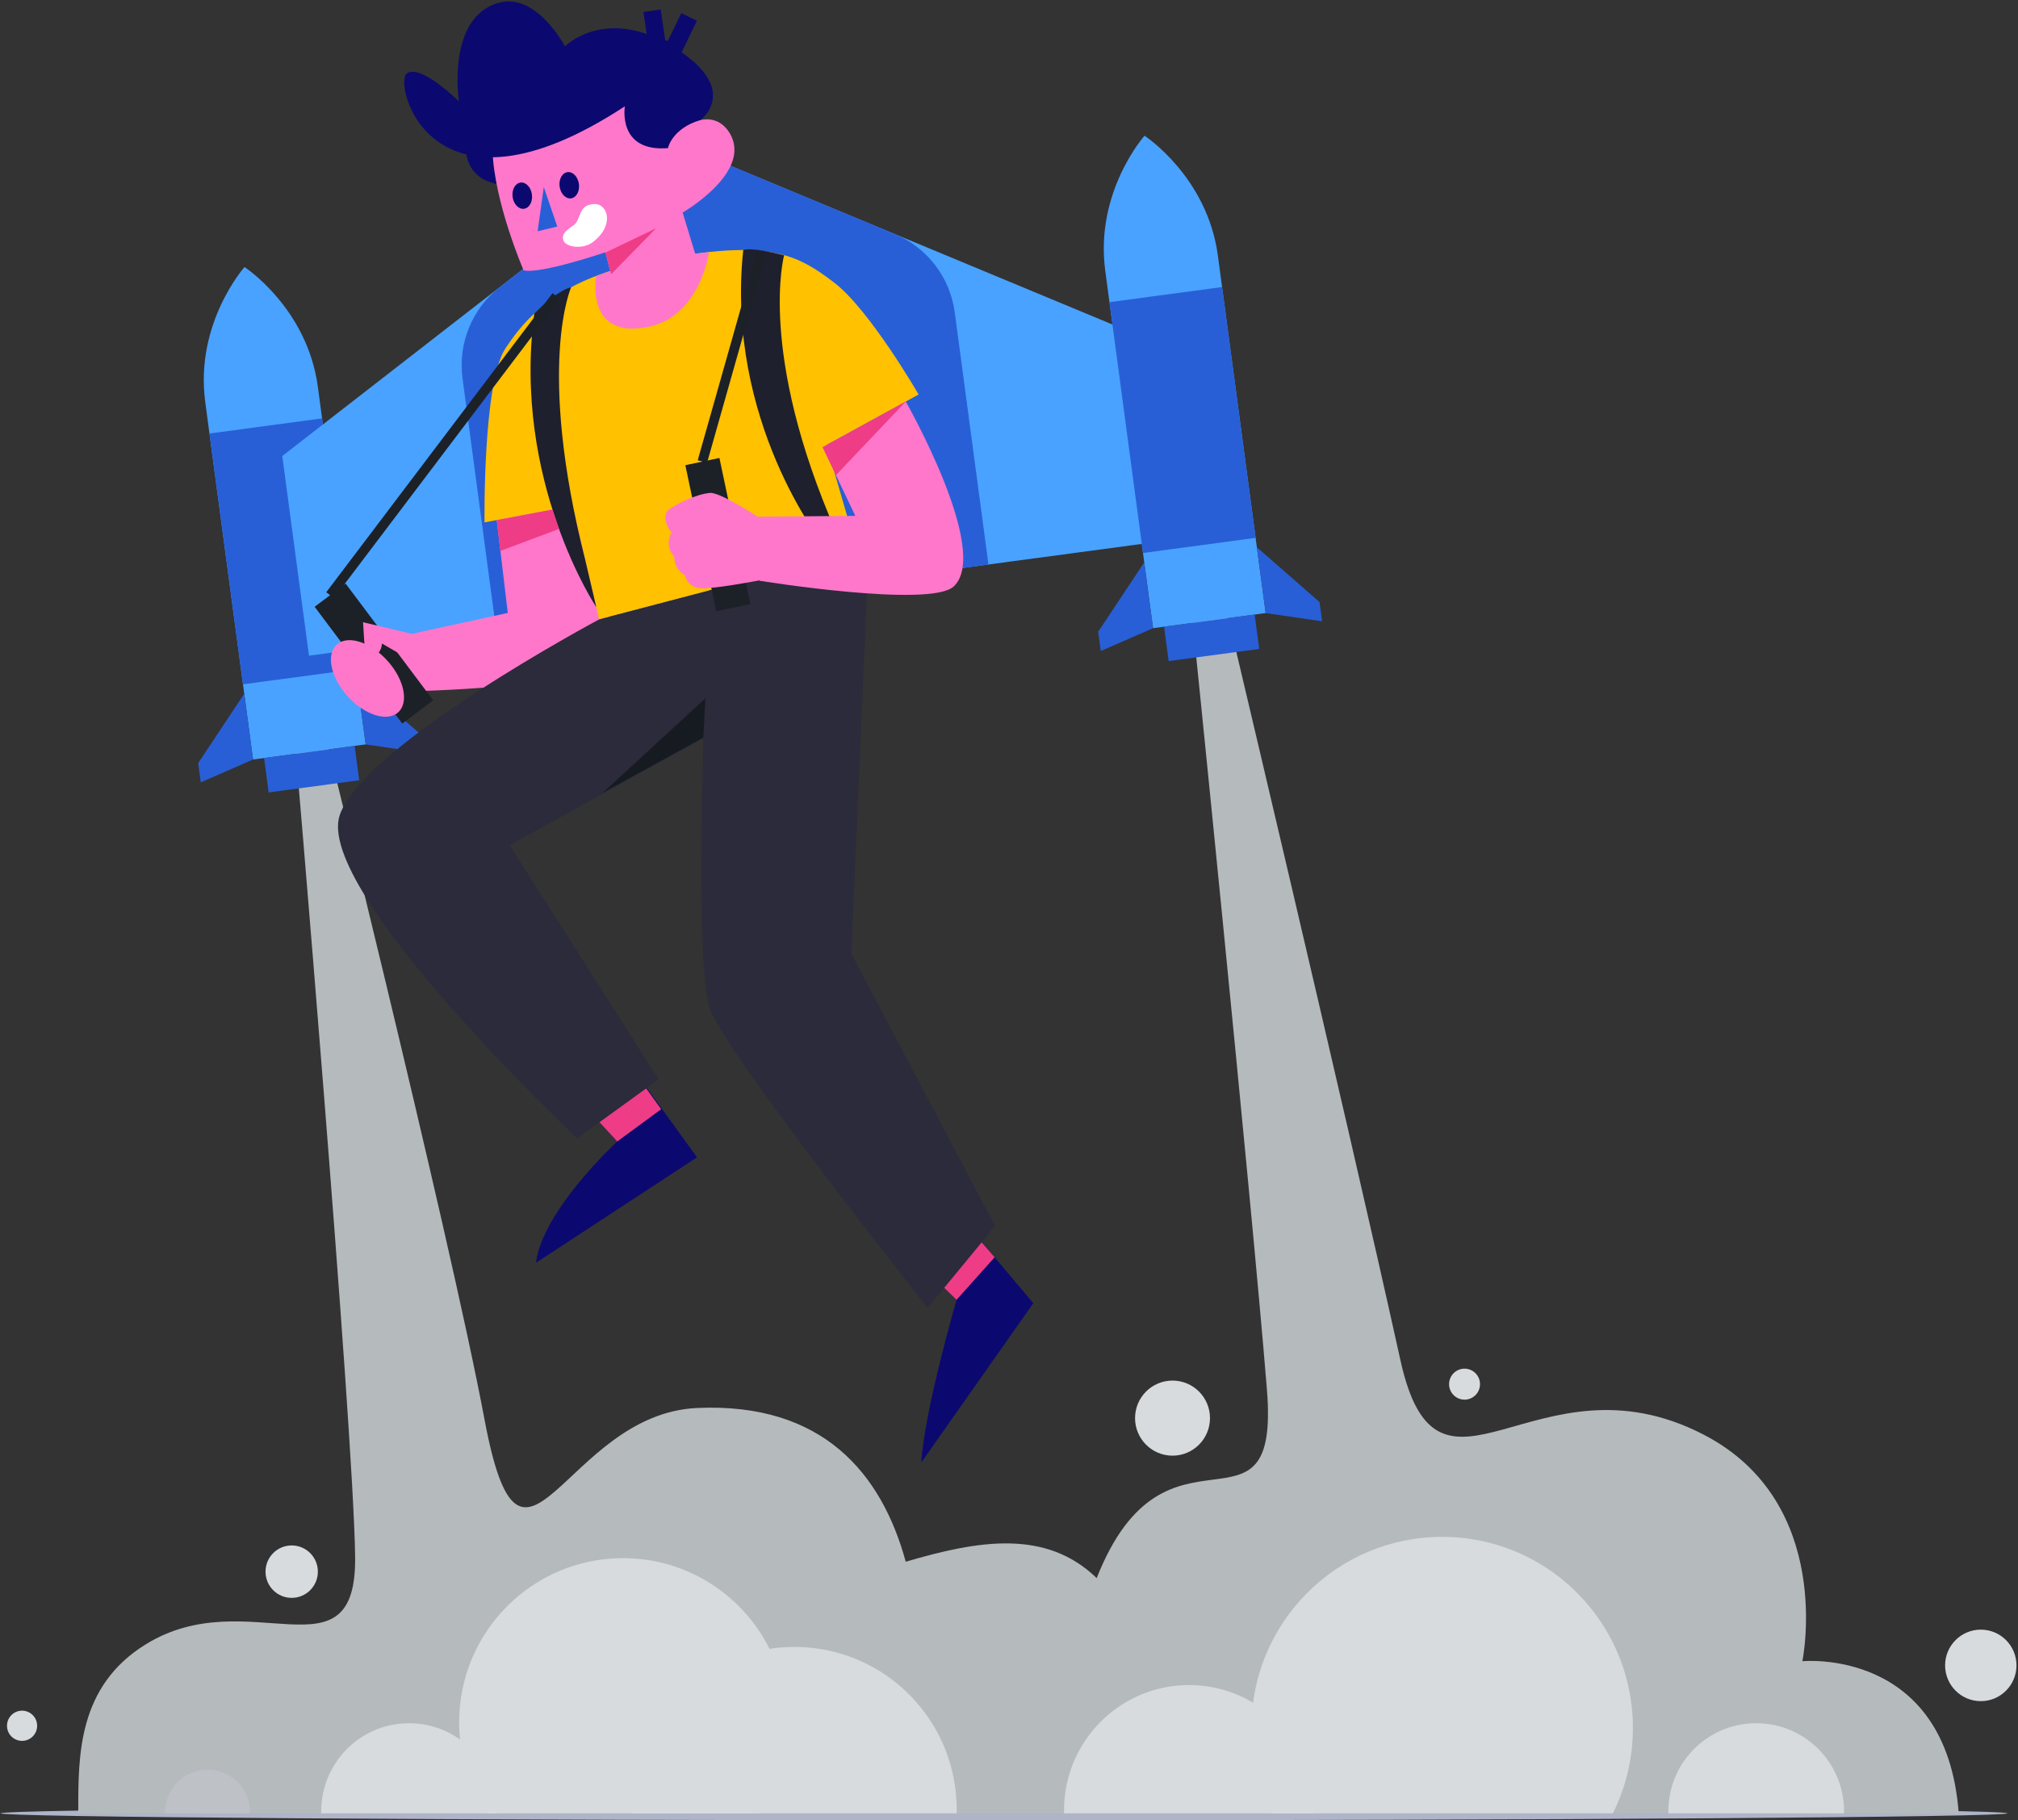 <?xml version="1.0" encoding="UTF-8"?>
<svg width="511px" height="461px" viewBox="0 0 511 461" version="1.1" xmlns="http://www.w3.org/2000/svg" xmlns:xlink="http://www.w3.org/1999/xlink">
    <rect x="0" y="0" width="511" height="461" fill="#333333" stroke="none"/>
    <!-- Generator: Sketch 54.1 (76490) - https://sketchapp.com -->
    <title>Man</title>
    <desc>Created with Sketch.</desc>
    <g id="Landing-Page" stroke="none" stroke-width="1" fill="none" fill-rule="evenodd">
        <g transform="translate(-193, -1678)" id="Group-6">
            <g transform="translate(193, 1678)">
                <g id="Man">
                    <path d="M508.318,459.227 C508.318,460.206 394.567,461 254.248,461 C113.93,461 0.179,460.206 0.179,459.227 C0.179,458.248 113.93,457.454 254.248,457.454 C394.567,457.454 508.318,458.248 508.318,459.227" id="Fill-128" fill="#AFB4C8"></path>
                    <path d="M495.99,459.227 L19.826,459.227 C19.821,458.967 19.816,458.703 19.816,458.438 C19.816,444.396 19.816,427.051 36.814,416.488 C62.864,400.3 90.365,426.447 89.927,394.154 C89.472,360.598 74.465,185.309 74.465,185.309 L78.917,172.007 C78.917,172.007 113.741,311.779 122.681,359.448 C132.247,410.452 142.702,358.126 176.499,356.58 C208.402,355.122 223.262,373.23 229.353,395.513 C247.811,390.08 264.829,387.213 277.704,399.655 C295.251,355.223 324.167,393.551 320.812,351.927 C316.866,302.974 301.464,152.111 301.464,152.111 L308.012,143.765 C308.012,143.765 341.034,282.79 354.604,344.423 C364.216,388.08 388.927,341.339 431.418,363.334 C464.72,380.571 456.397,420.713 456.397,420.713 C456.397,420.713 492.843,417.091 495.99,459.227" id="Fill-130" fill="#B5BABD"></path>
                    <path d="M199.251,436.178 C199.251,444.705 196.69,452.63 192.296,459.227 L123.224,459.227 C119.241,453.246 116.761,446.171 116.337,438.549 C116.293,437.763 116.269,436.974 116.269,436.178 C116.269,413.221 134.845,394.605 157.76,394.605 C162.388,394.605 166.837,395.364 170.994,396.766 C187.419,402.299 199.251,417.855 199.251,436.178" id="Fill-132" fill="#D7DBDE"></path>
                    <path d="M332.758,458.474 C332.758,458.724 332.753,458.978 332.748,459.227 L269.445,459.227 C269.44,458.978 269.435,458.724 269.435,458.474 C269.435,443.703 279.517,431.286 293.163,427.752 C295.699,427.1 298.355,426.75 301.096,426.75 C302.675,426.75 304.23,426.865 305.747,427.091 C321.03,429.344 332.758,442.538 332.758,458.474" id="Fill-134" fill="#D7DBDE"></path>
                    <path d="M242.254,458.25 C242.254,458.574 242.248,458.904 242.242,459.227 L160.112,459.227 C160.106,458.904 160.1,458.574 160.1,458.25 C160.1,439.087 173.18,422.977 190.885,418.393 C194.175,417.547 197.62,417.093 201.177,417.093 C203.226,417.093 205.243,417.242 207.211,417.535 C227.039,420.458 242.254,437.575 242.254,458.25" id="Fill-136" fill="#D7DBDE"></path>
                    <path d="M125.832,458.698 C125.832,458.873 125.828,459.052 125.825,459.227 L81.346,459.227 C81.343,459.052 81.339,458.873 81.339,458.698 C81.339,448.319 88.423,439.595 98.011,437.112 C99.793,436.654 101.659,436.408 103.585,436.408 C104.695,436.408 105.787,436.489 106.853,436.647 C117.592,438.231 125.832,447.501 125.832,458.698" id="Fill-138" fill="#D7DBDE"></path>
                    <path d="M63.343,458.971 C63.343,459.056 63.341,459.142 63.339,459.227 L41.797,459.227 C41.796,459.142 41.794,459.056 41.794,458.971 C41.794,453.944 45.225,449.719 49.869,448.516 C50.732,448.294 51.635,448.175 52.568,448.175 C53.106,448.175 53.635,448.214 54.151,448.291 C59.352,449.058 63.343,453.547 63.343,458.971" id="Fill-140" fill="#BEC2C7"></path>
                    <path d="M466.95,458.698 C466.95,458.873 466.947,459.052 466.944,459.227 L422.464,459.227 C422.461,459.052 422.458,458.873 422.458,458.698 C422.458,448.319 429.541,439.595 439.13,437.112 C440.912,436.654 442.777,436.408 444.704,436.408 C445.813,436.408 446.906,436.489 447.972,436.647 C458.71,438.231 466.95,447.501 466.95,458.698" id="Fill-142" fill="#D7DBDE"></path>
                    <path d="M413.486,437.615 C413.486,445.383 411.659,452.727 408.412,459.227 L321.961,459.227 C318.707,452.727 316.88,445.383 316.88,437.615 C316.88,410.886 338.509,389.214 365.186,389.214 C370.977,389.214 376.534,390.234 381.675,392.111 C400.231,398.86 413.486,416.688 413.486,437.615" id="Fill-144" fill="#D7DBDE"></path>
                    <path d="M80.489,398.026 C80.489,401.693 77.522,404.666 73.862,404.666 C70.203,404.666 67.236,401.693 67.236,398.026 C67.236,394.359 70.203,391.387 73.862,391.387 C77.522,391.387 80.489,394.359 80.489,398.026" id="Fill-146" fill="#D7DBDE"></path>
                    <path d="M9.404,437.059 C9.404,439.17 7.696,440.882 5.588,440.882 C3.481,440.882 1.773,439.17 1.773,437.059 C1.773,434.947 3.481,433.236 5.588,433.236 C7.696,433.236 9.404,434.947 9.404,437.059" id="Fill-148" fill="#D7DBDE"></path>
                    <path d="M306.395,359.144 C306.395,364.395 302.147,368.651 296.907,368.651 C291.667,368.651 287.419,364.395 287.419,359.144 C287.419,353.894 291.667,349.637 296.907,349.637 C302.147,349.637 306.395,353.894 306.395,359.144" id="Fill-150" fill="#D7DBDE"></path>
                    <path d="M374.77,350.543 C374.77,352.71 373.016,354.466 370.854,354.466 C368.691,354.466 366.938,352.71 366.938,350.543 C366.938,348.376 368.691,346.62 370.854,346.62 C373.016,346.62 374.77,348.376 374.77,350.543" id="Fill-152" fill="#D7DBDE"></path>
                    <path d="M510.615,421.768 C510.615,426.768 506.569,430.822 501.578,430.822 C496.588,430.822 492.542,426.768 492.542,421.768 C492.542,416.767 496.588,412.713 501.578,412.713 C506.569,412.713 510.615,416.767 510.615,421.768" id="Fill-154" fill="#D7DBDE"></path>
                    <path d="M92.593,188.522 L64.077,192.35 C64.077,192.35 55.124,125.377 51.972,101.799 C49.302,81.829 61.918,67.63 61.918,67.63 C61.918,67.63 77.817,78.001 80.487,97.973 C83.501,120.513 92.593,188.522 92.593,188.522" id="Fill-156" fill="#49A2FF"></path>
                    <polygon id="Fill-158" fill="#285FD7" points="90.047 169.479 61.532 173.306 53.039 109.784 81.555 105.957"></polygon>
                    <polygon id="Fill-160" fill="#285FD7" points="90.963 197.606 68.036 200.683 66.871 191.975 89.799 188.897"></polygon>
                    <polygon id="Fill-162" fill="#285FD7" points="50.84 198.127 64.077 192.349 61.849 175.681 50.189 193.253"></polygon>
                    <polygon id="Fill-164" fill="#285FD7" points="106.88 190.606 92.593 188.522 90.365 171.854 106.229 185.731"></polygon>
                    <polygon id="Fill-166" fill="#49A2FF" points="297.722 136.595 78.237 166.052 71.478 115.492 172.68 36.875 290.963 86.034"></polygon>
                    <path d="M241.759,79.078 L250.299,142.958 L125.658,159.687 L117.119,95.807 C115.936,86.964 119.539,78.158 126.577,72.691 L172.681,36.876 L226.563,59.271 C234.788,62.69 240.577,70.235 241.759,79.078" id="Fill-168" fill="#285FD7"></path>
                    <path d="M320.492,155.261 L291.976,159.088 C291.976,159.088 283.023,92.115 279.871,68.538 C277.201,48.567 289.817,34.369 289.817,34.369 C289.817,34.369 305.716,44.74 308.387,64.711 C311.4,87.252 320.492,155.261 320.492,155.261" id="Fill-170" fill="#49A2FF"></path>
                    <polygon id="Fill-172" fill="#285FD7" points="317.946 136.218 289.43 140.045 280.939 76.523 309.454 72.696"></polygon>
                    <polygon id="Fill-174" fill="#285FD7" points="318.862 164.345 295.934 167.422 294.77 158.713 317.698 155.636"></polygon>
                    <polygon id="Fill-176" fill="#285FD7" points="278.74 164.866 291.976 159.088 289.748 142.42 278.088 159.992"></polygon>
                    <polygon id="Fill-178" fill="#285FD7" points="334.78 157.345 320.492 155.261 318.264 138.593 334.128 152.47"></polygon>
                    <path d="M148.098,280.183 L156.293,289.084 C156.293,289.084 137.34,306.531 135.717,319.808 L176.499,293.106 L156.478,265.431 L148.098,280.183 Z" id="Fill-180" fill="#0B096F"></path>
                    <polygon id="Fill-182" fill="#EF3C86" points="158.186 268.051 167.421 280.912 156.293 289.084 148.099 280.183"></polygon>
                    <path d="M233.52,320.78 L242.224,329.181 C242.224,329.181 234.122,357.036 233.284,370.386 L261.654,330.038 L241.015,305.558 L233.52,320.78 Z" id="Fill-184" fill="#0B096F"></path>
                    <polygon id="Fill-186" fill="#EF3C86" points="242.875 308.072 251.873 318.403 242.224 329.181 233.52 320.78"></polygon>
                    <path d="M103.078,175.105 C103.078,175.105 149.466,174.191 152.188,167.555 C157.542,154.505 151.171,111.127 151.171,111.127 L123.894,115.856 L128.583,155.231 L97.045,162.086" id="Fill-188" fill="#FF77CA"></path>
                    <path d="M151.715,156.863 L144.984,128.083 L122.69,132.297 C122.69,132.297 122.23,97.05 127.945,88.302 C132.864,80.774 141.182,70.979 162.117,66.691 C193.246,60.315 200.799,63.586 211.222,71.561 C220.228,78.452 232.614,99.913 232.614,99.913 L209.284,112.685 L217.132,139.692 L151.715,156.863 Z" id="Fill-190" fill="#FFC100"></path>
                    <polyline id="Stroke-192" stroke="#0B096F" stroke-width="4.41" points="165.113 2.714 166.516 12.239 170.414 12.717 174.493 4.294"></polyline>
                    <path d="M119.801,27.08 C119.801,27.08 111.298,46.955 129.707,46.952 L119.801,27.08 Z" id="Fill-194" fill="#0B096F"></path>
                    <path d="M156.321,75.582 L153.286,63.891 C153.286,63.891 136.895,69.473 132.589,68.464 C132.589,68.464 125.168,51.392 124.703,38.061 L136.221,20.705 L160.819,16.319 L169.129,37.516 C169.443,33.459 179.753,25.84 184.646,33.513 C190.954,43.406 172.856,53.833 172.856,53.833 L177.51,69.103" id="Fill-196" fill="#FF77CA"></path>
                    <path d="M156.321,67.967 L150.963,69.914 C150.963,69.914 148.039,86.126 164.244,82.762 C177.338,80.045 179.544,63.864 179.544,63.864 L172.309,64.684" id="Fill-198" fill="#FF77CA"></path>
                    <path d="M177.377,30.397 C177.377,30.397 187.882,22.625 170.624,11.954 C153.365,1.284 143.063,11.74 143.063,11.74 C143.063,11.74 135.962,-1.81 126.471,0.658 C112.95,4.174 116.192,25.663 116.192,25.663 C116.192,25.663 106.471,16.009 103.007,18.629 C99.542,21.248 109.064,59.127 158.226,26.926 C158.226,26.926 156.251,38.548 169.129,37.516 C169.129,37.516 170.148,32.512 177.377,30.397" id="Fill-200" fill="#0B096F"></path>
                    <path d="M188.206,63.325 C188.206,63.325 189.742,62.383 198.556,64.659 C198.556,64.659 191.798,89.184 211.678,134.655 L208.377,137.773 C208.377,137.773 183.603,106.588 188.206,63.325" id="Fill-202" fill="#1E202D"></path>
                    <path d="M135.298,79.383 C135.298,79.383 140.942,73.57 144.627,72.749 C144.627,72.749 135.71,92.604 148.206,141.861 L150.991,153.765 C150.991,153.765 129.661,121.778 135.298,79.383" id="Fill-204" fill="#1E202D"></path>
                    <path d="M142.647,60.838 C143.214,62.644 147.558,63.238 150.083,61.342 C155.674,57.142 153.957,51.581 150.517,51.671 C146.224,51.785 147.241,55.721 145.245,57.05 C142.962,58.571 142.233,59.518 142.647,60.838" id="Fill-206" fill="#FFFFFF"></path>
                    <polygon id="Fill-208" fill="#EF3C86" points="153.314 63.958 166.113 57.832 154.771 69.443"></polygon>
                    <polygon id="Fill-210" fill="#285FD7" points="137.698 47.368 136.138 58.572 141.117 57.368"></polygon>
                    <path d="M141.708,47.257 C141.965,49.089 143.266,50.422 144.614,50.232 C145.963,50.043 146.848,48.403 146.592,46.571 C146.336,44.738 145.034,43.405 143.686,43.595 C142.337,43.784 141.452,45.424 141.708,47.257" id="Fill-212" fill="#0B096F"></path>
                    <path d="M129.804,49.896 C130.061,51.729 131.362,53.061 132.71,52.871 C134.059,52.682 134.945,51.042 134.688,49.21 C134.432,47.377 133.13,46.045 131.782,46.234 C130.433,46.424 129.548,48.063 129.804,49.896" id="Fill-214" fill="#0B096F"></path>
                    <path d="M151.715,156.863 C151.715,156.863 92.209,188.607 86.049,206.358 C79.422,225.452 146.166,288.297 146.166,288.297 L166.783,273.358 L129.044,214.053 L199.541,175.105 L184.392,148.286 L151.715,156.863 Z" id="Fill-216" fill="#2B2B3B"></path>
                    <path d="M179.514,149.566 C179.514,149.566 175.169,236.865 179.514,254.772 C181.843,264.372 234.908,331.228 234.908,331.228 L251.977,310.504 L215.556,241.492 L220.049,138.276 L179.514,149.566 Z" id="Fill-218" fill="#2B2B3B"></path>
                    <path d="M192.354,147.08 C192.354,147.08 235.635,154.077 241.527,148.499 C250.961,139.567 229.354,101.698 229.354,101.698 L208.302,113.257 L216.582,130.646 L191.022,130.861" id="Fill-220" fill="#FF77CA"></path>
                    <path d="M83.589,150.726 L105.778,180.302" id="Stroke-222" stroke="#1C2127" stroke-width="9.8"></path>
                    <path d="M185.686,153.898 L177.855,116.897" id="Stroke-224" stroke="#1C2127" stroke-width="8.82"></path>
                    <path d="M97.555,166.75 C102.02,171.317 103.624,177.289 101.137,180.09 C98.65,182.891 93.014,181.46 88.549,176.893 C84.084,172.327 82.48,166.355 84.967,163.554 C87.454,160.753 93.089,162.184 97.555,166.75" id="Fill-226" fill="#FF77CA"></path>
                    <path d="M96.722,162.978 C96.496,166.704 92.522,166.939 92.522,166.939 L91.93,157.585 L104.258,160.518 L103.567,166.939 L96.722,162.978 Z" id="Fill-228" fill="#FF77CA"></path>
                    <path d="M194.673,132.707 C194.673,132.707 182.738,124.609 179.826,124.833 C176.322,125.104 171.208,127.68 169.368,129.049 C167.529,130.419 168.992,133.994 170.133,134.776 C170.133,134.776 167.978,137.838 170.736,140.951 C170.736,140.951 170.543,144.047 173.44,145.679 C173.44,145.679 174.102,148.867 177.502,148.978 C180.901,149.09 188.84,147.64 195.046,146.466" id="Fill-230" fill="#FF77CA"></path>
                    <path d="M83.589,150.726 L140.885,74.984" id="Stroke-232" stroke="#1C2127" stroke-width="2.45"></path>
                    <path d="M192.94,63.638 L177.855,116.897" id="Stroke-234" stroke="#1C2127" stroke-width="2.45"></path>
                    <polygon id="Fill-236" fill="#151B21" points="178.104 186.789 178.616 176.865 152.632 200.775"></polygon>
                    <polygon id="Fill-238" fill="#EF3C86" points="208.302 113.257 229.354 101.698 211.678 120.347"></polygon>
                    <polygon id="Fill-240" fill="#EF3C86" points="125.783 131.712 126.712 139.519 141.557 133.954 139.894 129.045"></polygon>
                </g>
            </g>
        </g>
    </g>
</svg>